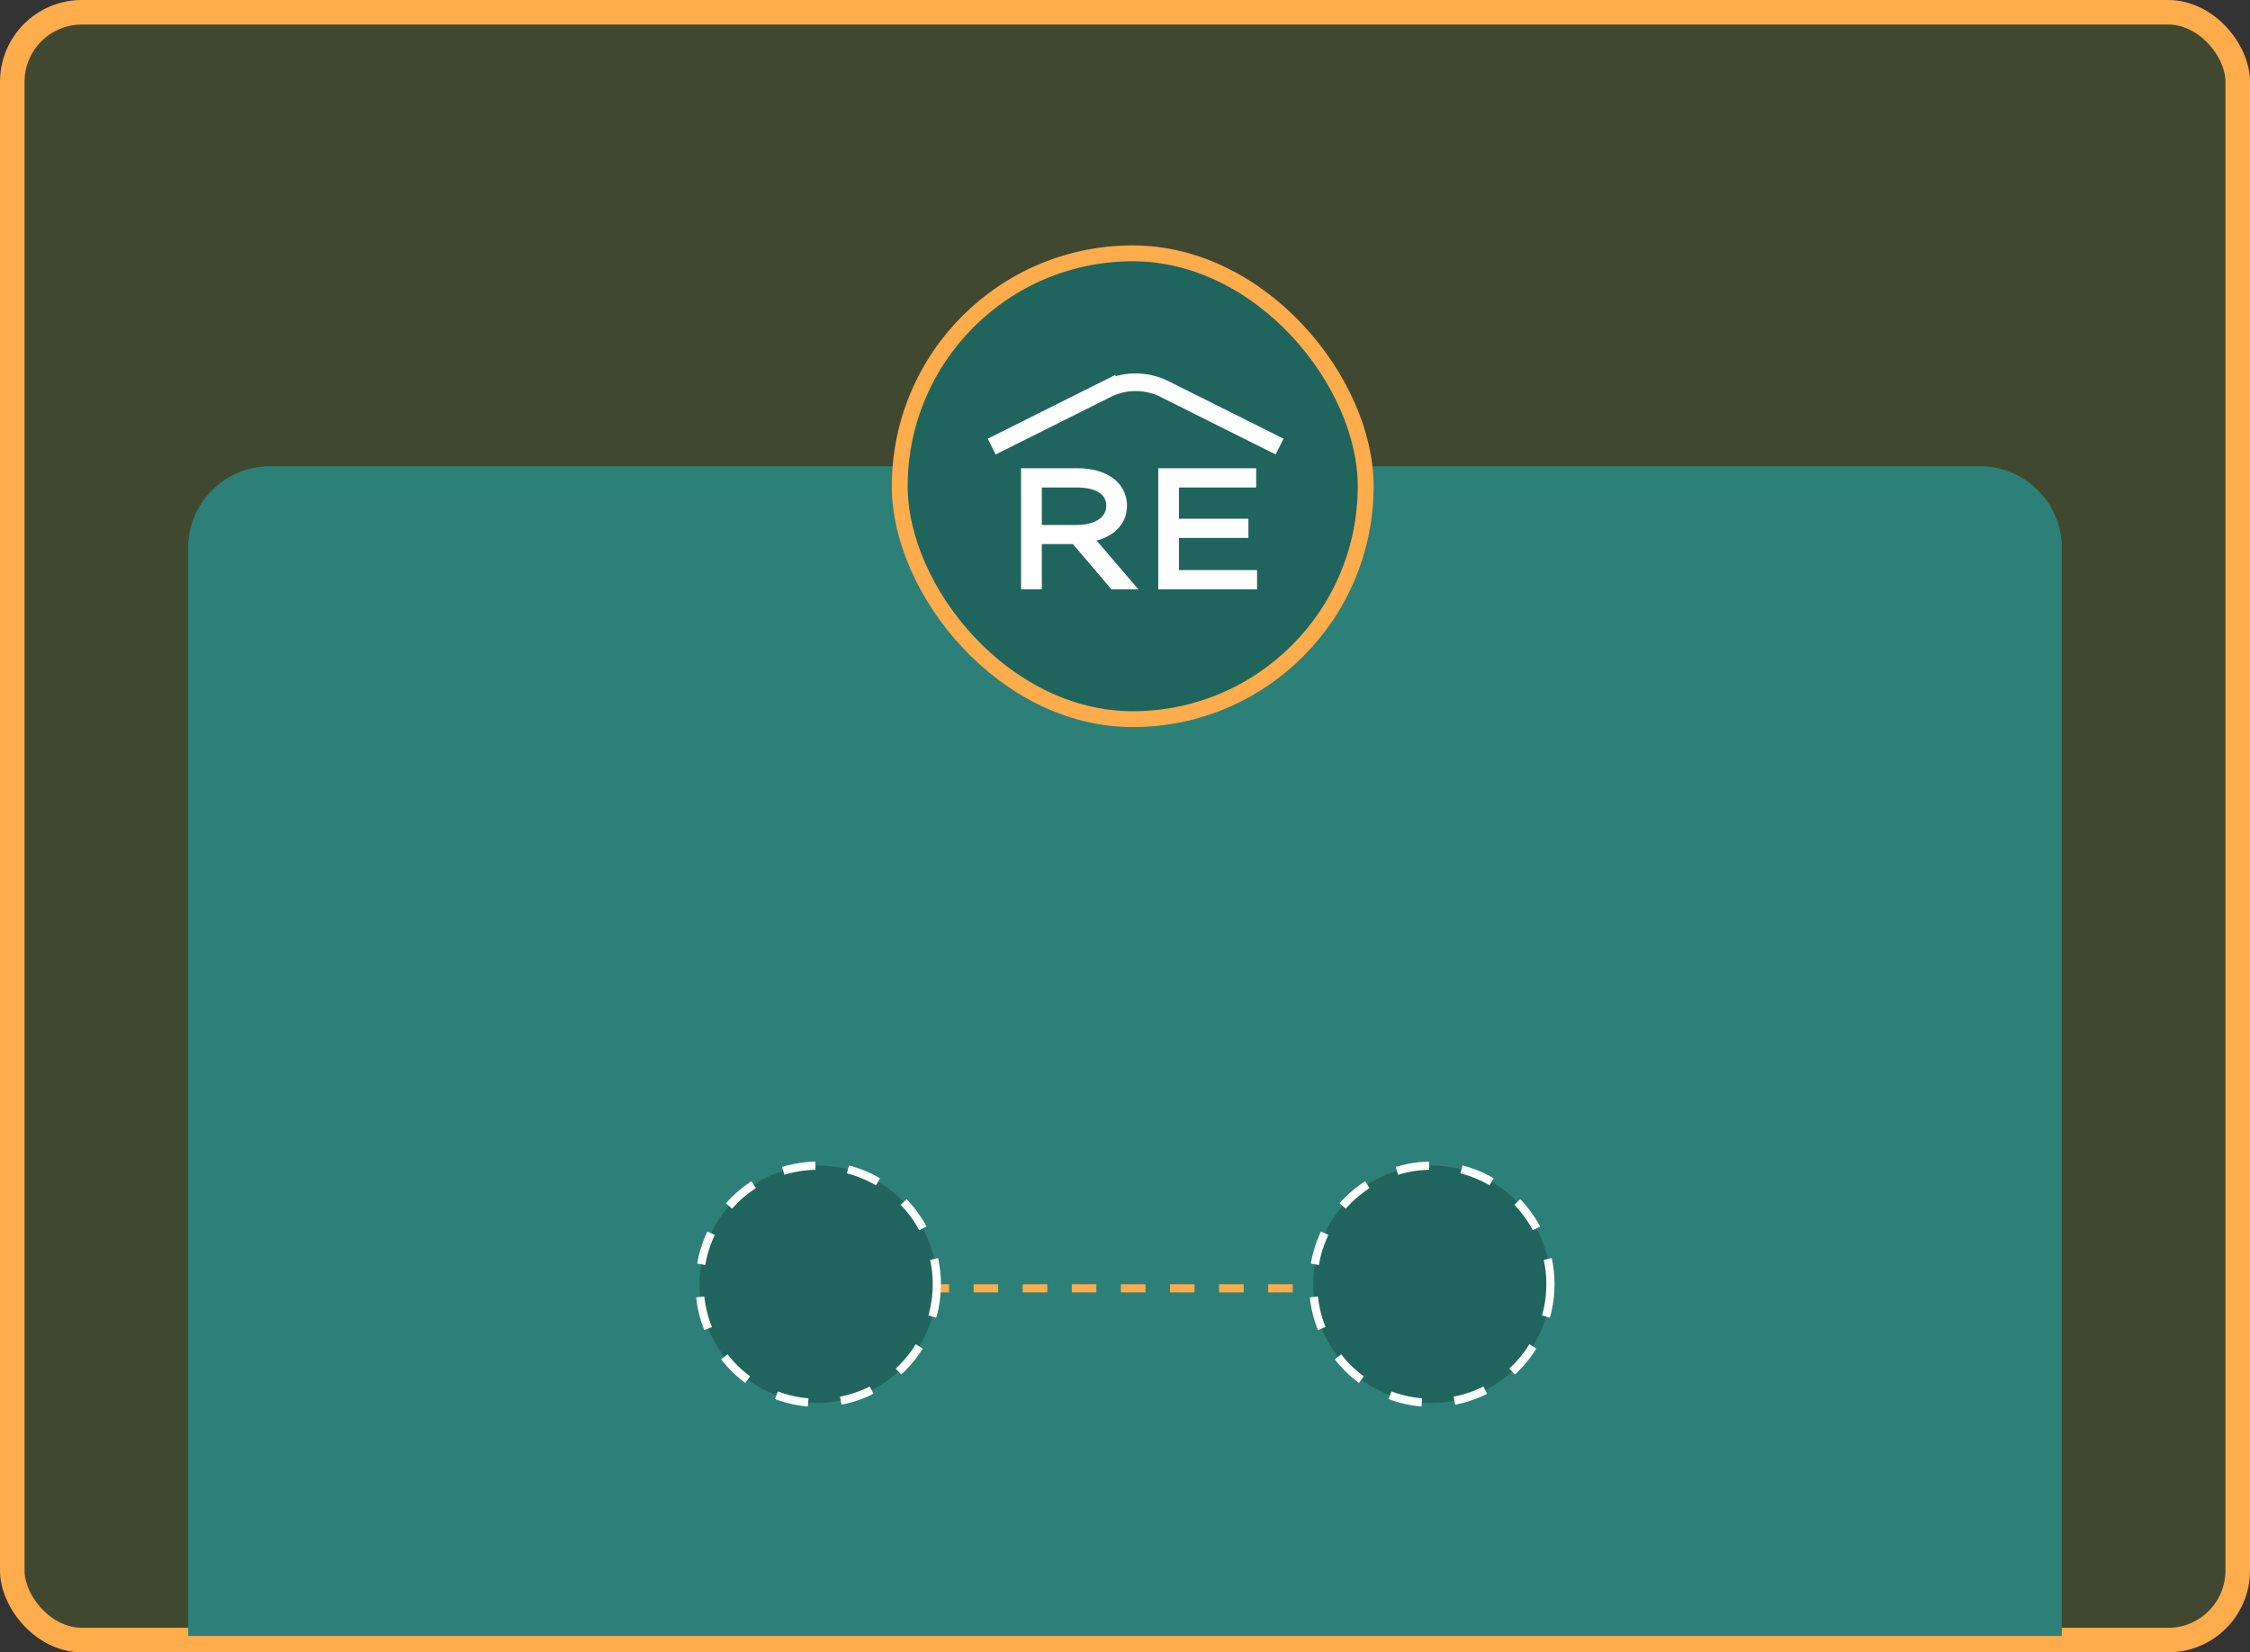 <svg xmlns="http://www.w3.org/2000/svg" width="275" height="202" fill="none"><rect width="100%" height="100%" fill="#333333" stroke="none"/><rect width="272" height="199" x="1.5" y="1.5" fill="#40492F" stroke="#FFAC4C" stroke-width="3" rx="8.5"/><path fill="#2D8077" d="M23 67c0-5.523 4.477-10 10-10h209c5.523 0 10 4.477 10 10v133H23V67Z"/><rect width="56.947" height="56.947" x="109.97" y="30.97" fill="#20655D" rx="28.474"/><rect width="56.947" height="56.947" x="109.97" y="30.97" stroke="#FFAC4C" stroke-width="1.939" rx="28.474"/><path fill="#fff" stroke="#fff" stroke-width=".718" d="M131.736 57.606c1.879 0 3.434.532 4.407 1.41a3.718 3.718 0 0 1 1.24 2.75v.038c0 1.228-.512 2.206-1.363 2.909-.699.576-1.615.955-2.646 1.159l4.473 5.225.507.593h-2.342l-.107-.126-4.61-5.41h-4.319v5.536h-1.819V57.606h6.579Zm21.44 0v1.635h-9.434v4.533h8.483v1.634h-8.483v4.647h9.54v1.635h-11.358V57.606h11.252Zm-26.2 6.932h4.633c1.188 0 2.19-.272 2.883-.742.682-.464 1.073-1.122 1.073-1.954v-.038c0-.778-.333-1.4-.965-1.84-.647-.45-1.628-.723-2.928-.723h-4.696v5.297Z"/><path stroke="#fff" stroke-width="2.154" d="m121.208 54.595 14.061-7.03a7.9 7.9 0 0 1 7.066 0l14.061 7.03"/><path stroke="#FFAC4C" stroke-dasharray="3 3" d="M107 157.5h58"/><circle cx="100" cy="157" r="14.5" fill="#20655D" stroke="#fff" stroke-dasharray="4 4"/><circle cx="175" cy="157" r="14.5" fill="#20655D" stroke="#fff" stroke-dasharray="4 4"/></svg>